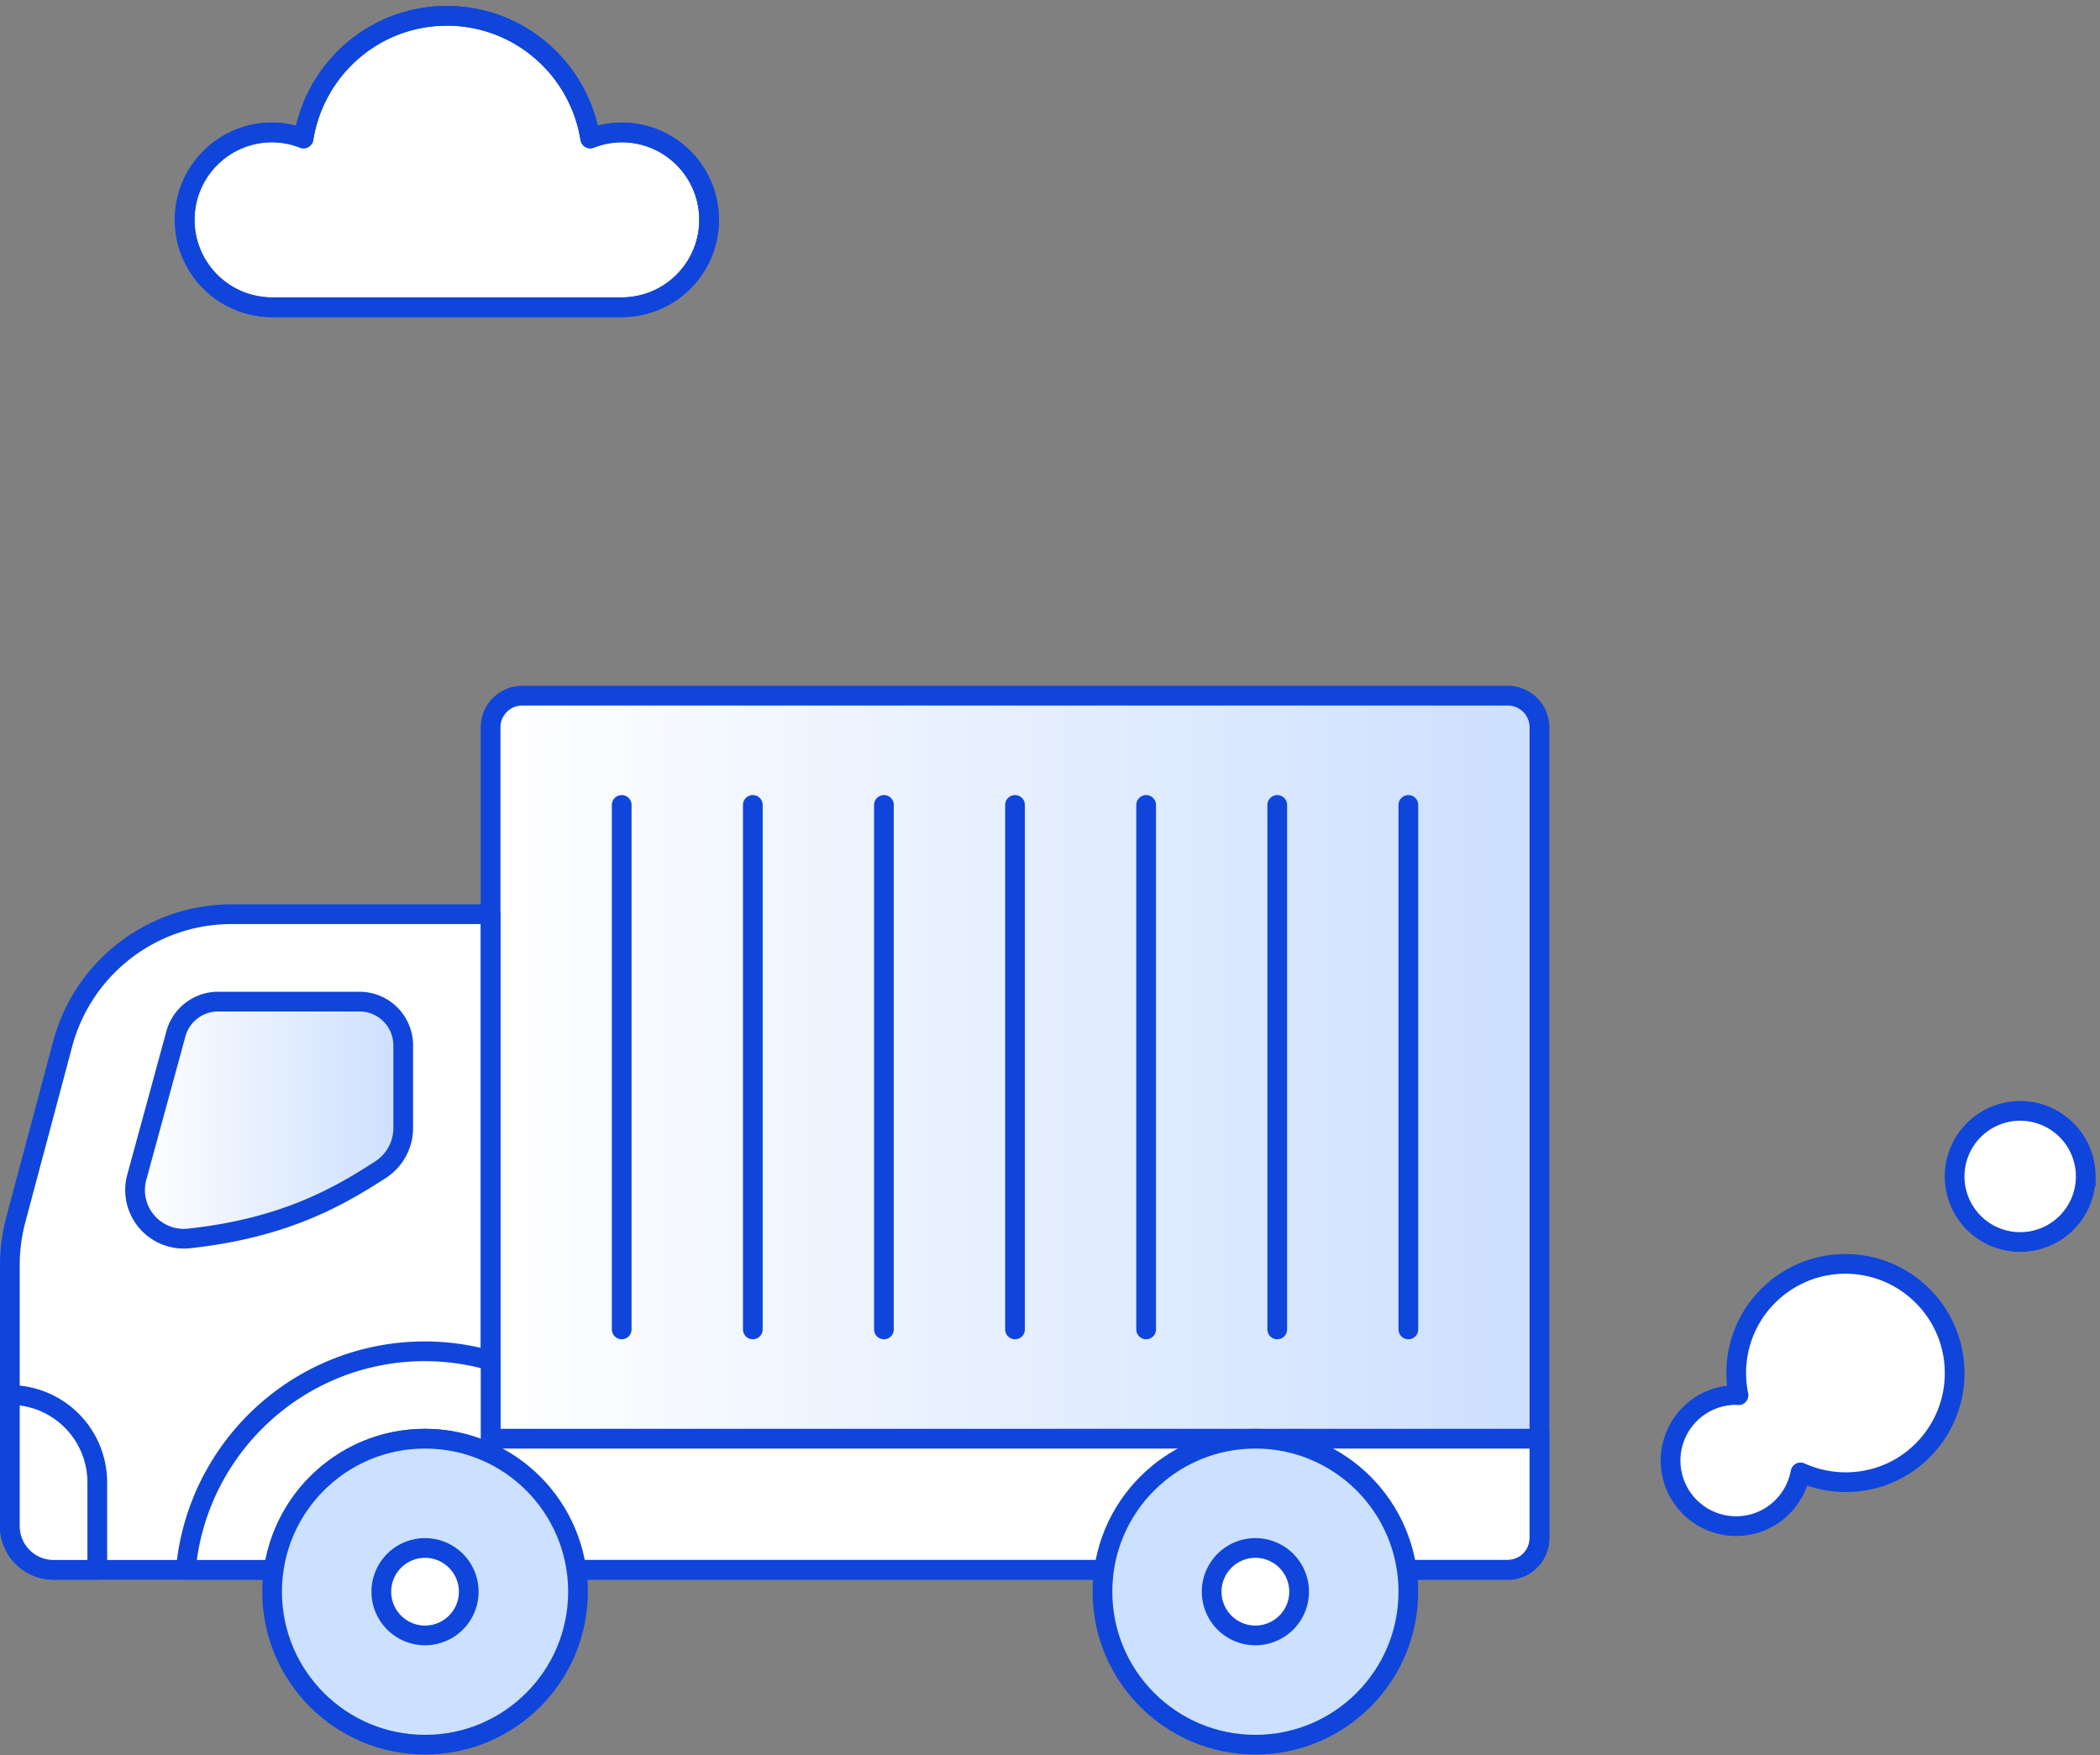 <svg width="213" height="178" viewBox="0 0 213 178" version="1.1" xmlns="http://www.w3.org/2000/svg" xmlns:xlink="http://www.w3.org/1999/xlink"><rect x="0" y="0" width="213" height="178" fill="#808080" stroke="none"/><title>webhosting-combell-mover</title><defs><path d="M3.79 1.219A3.212 3.212 0 0 0 .58 4.431v85.443h103.172a3.213 3.213 0 0 0 3.212-3.213V4.431a3.213 3.213 0 0 0-3.212-3.212H3.79z" id="a"/><linearGradient x1="-.001%" y1="50%" x2="100%" y2="50%" id="b"><stop stop-color="#FFF" offset="0%"/><stop stop-color="#CCDFFF" offset="100%"/></linearGradient><path d="M9.876.127c-2 0-3.752 1.338-4.277 3.265L1.632 17.936a4.94 4.94 0 0 0 1.007 4.504 4.94 4.94 0 0 0 4.293 1.704c9.4-1.02 14.917-4.038 19.441-6.986a5.019 5.019 0 0 0 2.28-4.204V4.561A4.434 4.434 0 0 0 24.222.127H9.876z" id="d"/><linearGradient x1=".001%" y1="50.001%" x2="99.998%" y2="50.001%" id="e"><stop stop-color="#FFF" offset="0%"/><stop stop-color="#CCDFFF" offset="100%"/></linearGradient></defs><g stroke="none" stroke-width="1" fill="none" fill-rule="evenodd"><g transform="translate(49.182 69.33)"><mask id="c" fill="#fff"><use xlink:href="#a"/></mask><path d="M3.79 1.219A3.212 3.212 0 0 0 .58 4.431v85.443h103.172a3.213 3.213 0 0 0 3.212-3.213V4.431a3.213 3.213 0 0 0-3.212-3.212H3.79z" fill="url(#b)" mask="url(#c)"/></g><path d="M156.145 145.905H49.761v13.299h103.172a3.212 3.212 0 0 0 3.212-3.212v-10.087zM49.761 159.204v-66.49H23.489c-8.033 0-15.063 5.399-17.133 13.16l-4.758 17.838a17.78 17.78 0 0 0-.597 4.569v26.492a4.431 4.431 0 0 0 4.433 4.431H49.76z" fill="#FFF"/><path d="M152.933 70.55h-99.96a3.211 3.211 0 0 0-3.212 3.212v85.443h103.172a3.213 3.213 0 0 0 3.212-3.213v-82.23a3.212 3.212 0 0 0-3.212-3.212z" stroke="#1045DB" stroke-width="2"/><path d="M156.145 145.905H49.761v13.299h103.172a3.212 3.212 0 0 0 3.212-3.212v-10.087z" stroke="#1045DB" stroke-width="2"/><path d="M63.059 13.43a8.8 8.8 0 0 0-3.19.613C58.74 7.002 52.69 1.605 45.326 1.605c-7.359 0-13.409 5.397-14.538 12.438a8.815 8.815 0 0 0-3.191-.614 8.865 8.865 0 1 0 0 17.73h35.462a8.865 8.865 0 1 0 0-17.73" fill="#FFF"/><path d="M63.059 13.43a8.8 8.8 0 0 0-3.19.613C58.74 7.002 52.69 1.605 45.326 1.605c-7.359 0-13.409 5.397-14.538 12.438a8.815 8.815 0 0 0-3.191-.614 8.865 8.865 0 1 0 0 17.73h35.462a8.865 8.865 0 1 0 0-17.73M211.554 119.309a6.65 6.65 0 1 1-6.649-6.65 6.65 6.65 0 0 1 6.65 6.65M195.01 131.423c-4.326-4.33-11.341-4.33-15.671 0-2.739 2.738-3.731 6.546-3.005 10.074-.084-.003-.16-.025-.24-.025a6.65 6.65 0 0 0 0 13.301c3.26 0 5.96-2.35 6.528-5.448 4.079 1.844 9.037 1.123 12.389-2.232 4.328-4.328 4.328-11.344 0-15.67" fill="#FFF"/><path d="M49.761 159.204v-66.49H23.489c-8.033 0-15.063 5.399-17.133 13.16l-4.758 17.838a17.78 17.78 0 0 0-.597 4.569v26.492a4.431 4.431 0 0 0 4.433 4.431H49.76z" stroke="#1045DB" stroke-width="2" stroke-linecap="round" stroke-linejoin="round"/><path d="M9.867 159.204H5.434A4.432 4.432 0 0 1 1 154.773v-13.301a8.867 8.867 0 0 1 8.867 8.867v8.865zM43.112 145.905c2.39 0 4.626.587 6.65 1.552v-9.473a24.3 24.3 0 0 0-6.65-.944c-12.718 0-23.148 9.74-24.267 22.164h8.976c1.084-7.509 7.481-13.299 15.291-13.299" fill="#FFF"/><path d="M63.059 13.43a8.8 8.8 0 0 0-3.19.613C58.74 7.002 52.69 1.605 45.326 1.605c-7.359 0-13.409 5.397-14.538 12.438a8.815 8.815 0 0 0-3.191-.614 8.865 8.865 0 1 0 0 17.73h35.462a8.865 8.865 0 1 0 0-17.73z" stroke="#1045DB" stroke-width="2" stroke-linejoin="round"/><path d="M63.059 13.43a8.8 8.8 0 0 0-3.19.613C58.74 7.002 52.69 1.605 45.326 1.605c-7.359 0-13.409 5.397-14.538 12.438a8.815 8.815 0 0 0-3.191-.614 8.865 8.865 0 1 0 0 17.73h35.462a8.865 8.865 0 1 0 0-17.73z" stroke="#1045DB" stroke-width="2" stroke-linejoin="round"/><path d="M211.554 119.309a6.65 6.65 0 1 1-6.649-6.65 6.65 6.65 0 0 1 6.65 6.65z" stroke="#1045DB" stroke-width="2"/><path d="M195.01 131.423c-4.326-4.33-11.341-4.33-15.671 0-2.739 2.738-3.731 6.546-3.005 10.074-.084-.003-.16-.025-.24-.025a6.65 6.65 0 0 0 0 13.301c3.26 0 5.96-2.35 6.528-5.448 4.079 1.844 9.037 1.123 12.389-2.232 4.328-4.328 4.328-11.344 0-15.67zM9.867 159.204H5.434A4.432 4.432 0 0 1 1 154.773v-13.301a8.867 8.867 0 0 1 8.867 8.867v8.865zM43.112 145.905c2.39 0 4.626.587 6.65 1.552v-9.473a24.3 24.3 0 0 0-6.65-.944c-12.718 0-23.148 9.74-24.267 22.164h8.976c1.084-7.509 7.481-13.299 15.291-13.299z" stroke="#1045DB" stroke-width="2" stroke-linejoin="round"/><path d="M63.059 81.632v53.192M76.358 81.632v53.192M89.655 81.632v53.192M102.952 81.632v53.192M116.25 81.632v53.192M129.55 81.632v53.192M142.848 81.632v53.192" stroke="#1045DB" stroke-width="2" stroke-linecap="round" stroke-linejoin="round"/><path d="M58.626 161.421c0 8.568-6.947 15.516-15.513 15.516-8.57 0-15.516-6.948-15.516-15.516s6.946-15.516 15.516-15.516c8.566 0 15.513 6.948 15.513 15.516" fill="#CCE1FF"/><path d="M47.544 161.421a4.433 4.433 0 1 1-8.867.002 4.433 4.433 0 0 1 8.867-.002" fill="#FFF"/><path d="M58.626 161.421c0 8.568-6.947 15.516-15.513 15.516-8.57 0-15.516-6.948-15.516-15.516s6.946-15.516 15.516-15.516c8.566 0 15.513 6.948 15.513 15.516z" stroke="#1045DB" stroke-width="2" stroke-linejoin="round"/><path d="M47.544 161.421a4.433 4.433 0 1 1-8.867.002 4.433 4.433 0 0 1 8.867-.002z" stroke="#1045DB" stroke-width="2" stroke-linejoin="round"/><path d="M142.847 161.421c0 8.568-6.947 15.516-15.513 15.516-8.57 0-15.515-6.948-15.515-15.516s6.945-15.516 15.515-15.516c8.566 0 15.513 6.948 15.513 15.516" fill="#CCE1FF"/><path d="M131.766 161.421a4.434 4.434 0 1 1-8.868.001 4.434 4.434 0 0 1 8.868-.001" fill="#FFF"/><path d="M142.847 161.421c0 8.568-6.947 15.516-15.513 15.516-8.57 0-15.515-6.948-15.515-15.516s6.945-15.516 15.515-15.516c8.566 0 15.513 6.948 15.513 15.516z" stroke="#1045DB" stroke-width="2" stroke-linejoin="round"/><path d="M131.766 161.421a4.434 4.434 0 1 1-8.868.001 4.434 4.434 0 0 1 8.868-.001z" stroke="#1045DB" stroke-width="2" stroke-linejoin="round"/><g transform="translate(12.242 101.452)"><mask id="f" fill="#fff"><use xlink:href="#d"/></mask><path d="M9.876.127c-2 0-3.752 1.338-4.277 3.265L1.632 17.936a4.94 4.94 0 0 0 1.007 4.504 4.94 4.94 0 0 0 4.293 1.704c9.4-1.02 14.917-4.038 19.441-6.986a5.019 5.019 0 0 0 2.28-4.204V4.561A4.434 4.434 0 0 0 24.222.127H9.876z" fill="url(#e)" mask="url(#f)"/></g><path d="M19.174 125.596a4.946 4.946 0 0 1-4.292-1.704 4.933 4.933 0 0 1-1.007-4.503l3.966-14.545a4.434 4.434 0 0 1 4.277-3.265h14.345a4.432 4.432 0 0 1 4.433 4.433v8.395c0 1.696-.861 3.278-2.28 4.203-4.525 2.948-10.04 5.966-19.442 6.986z" stroke="#1045DB" stroke-width="2" stroke-linejoin="round"/></g></svg>